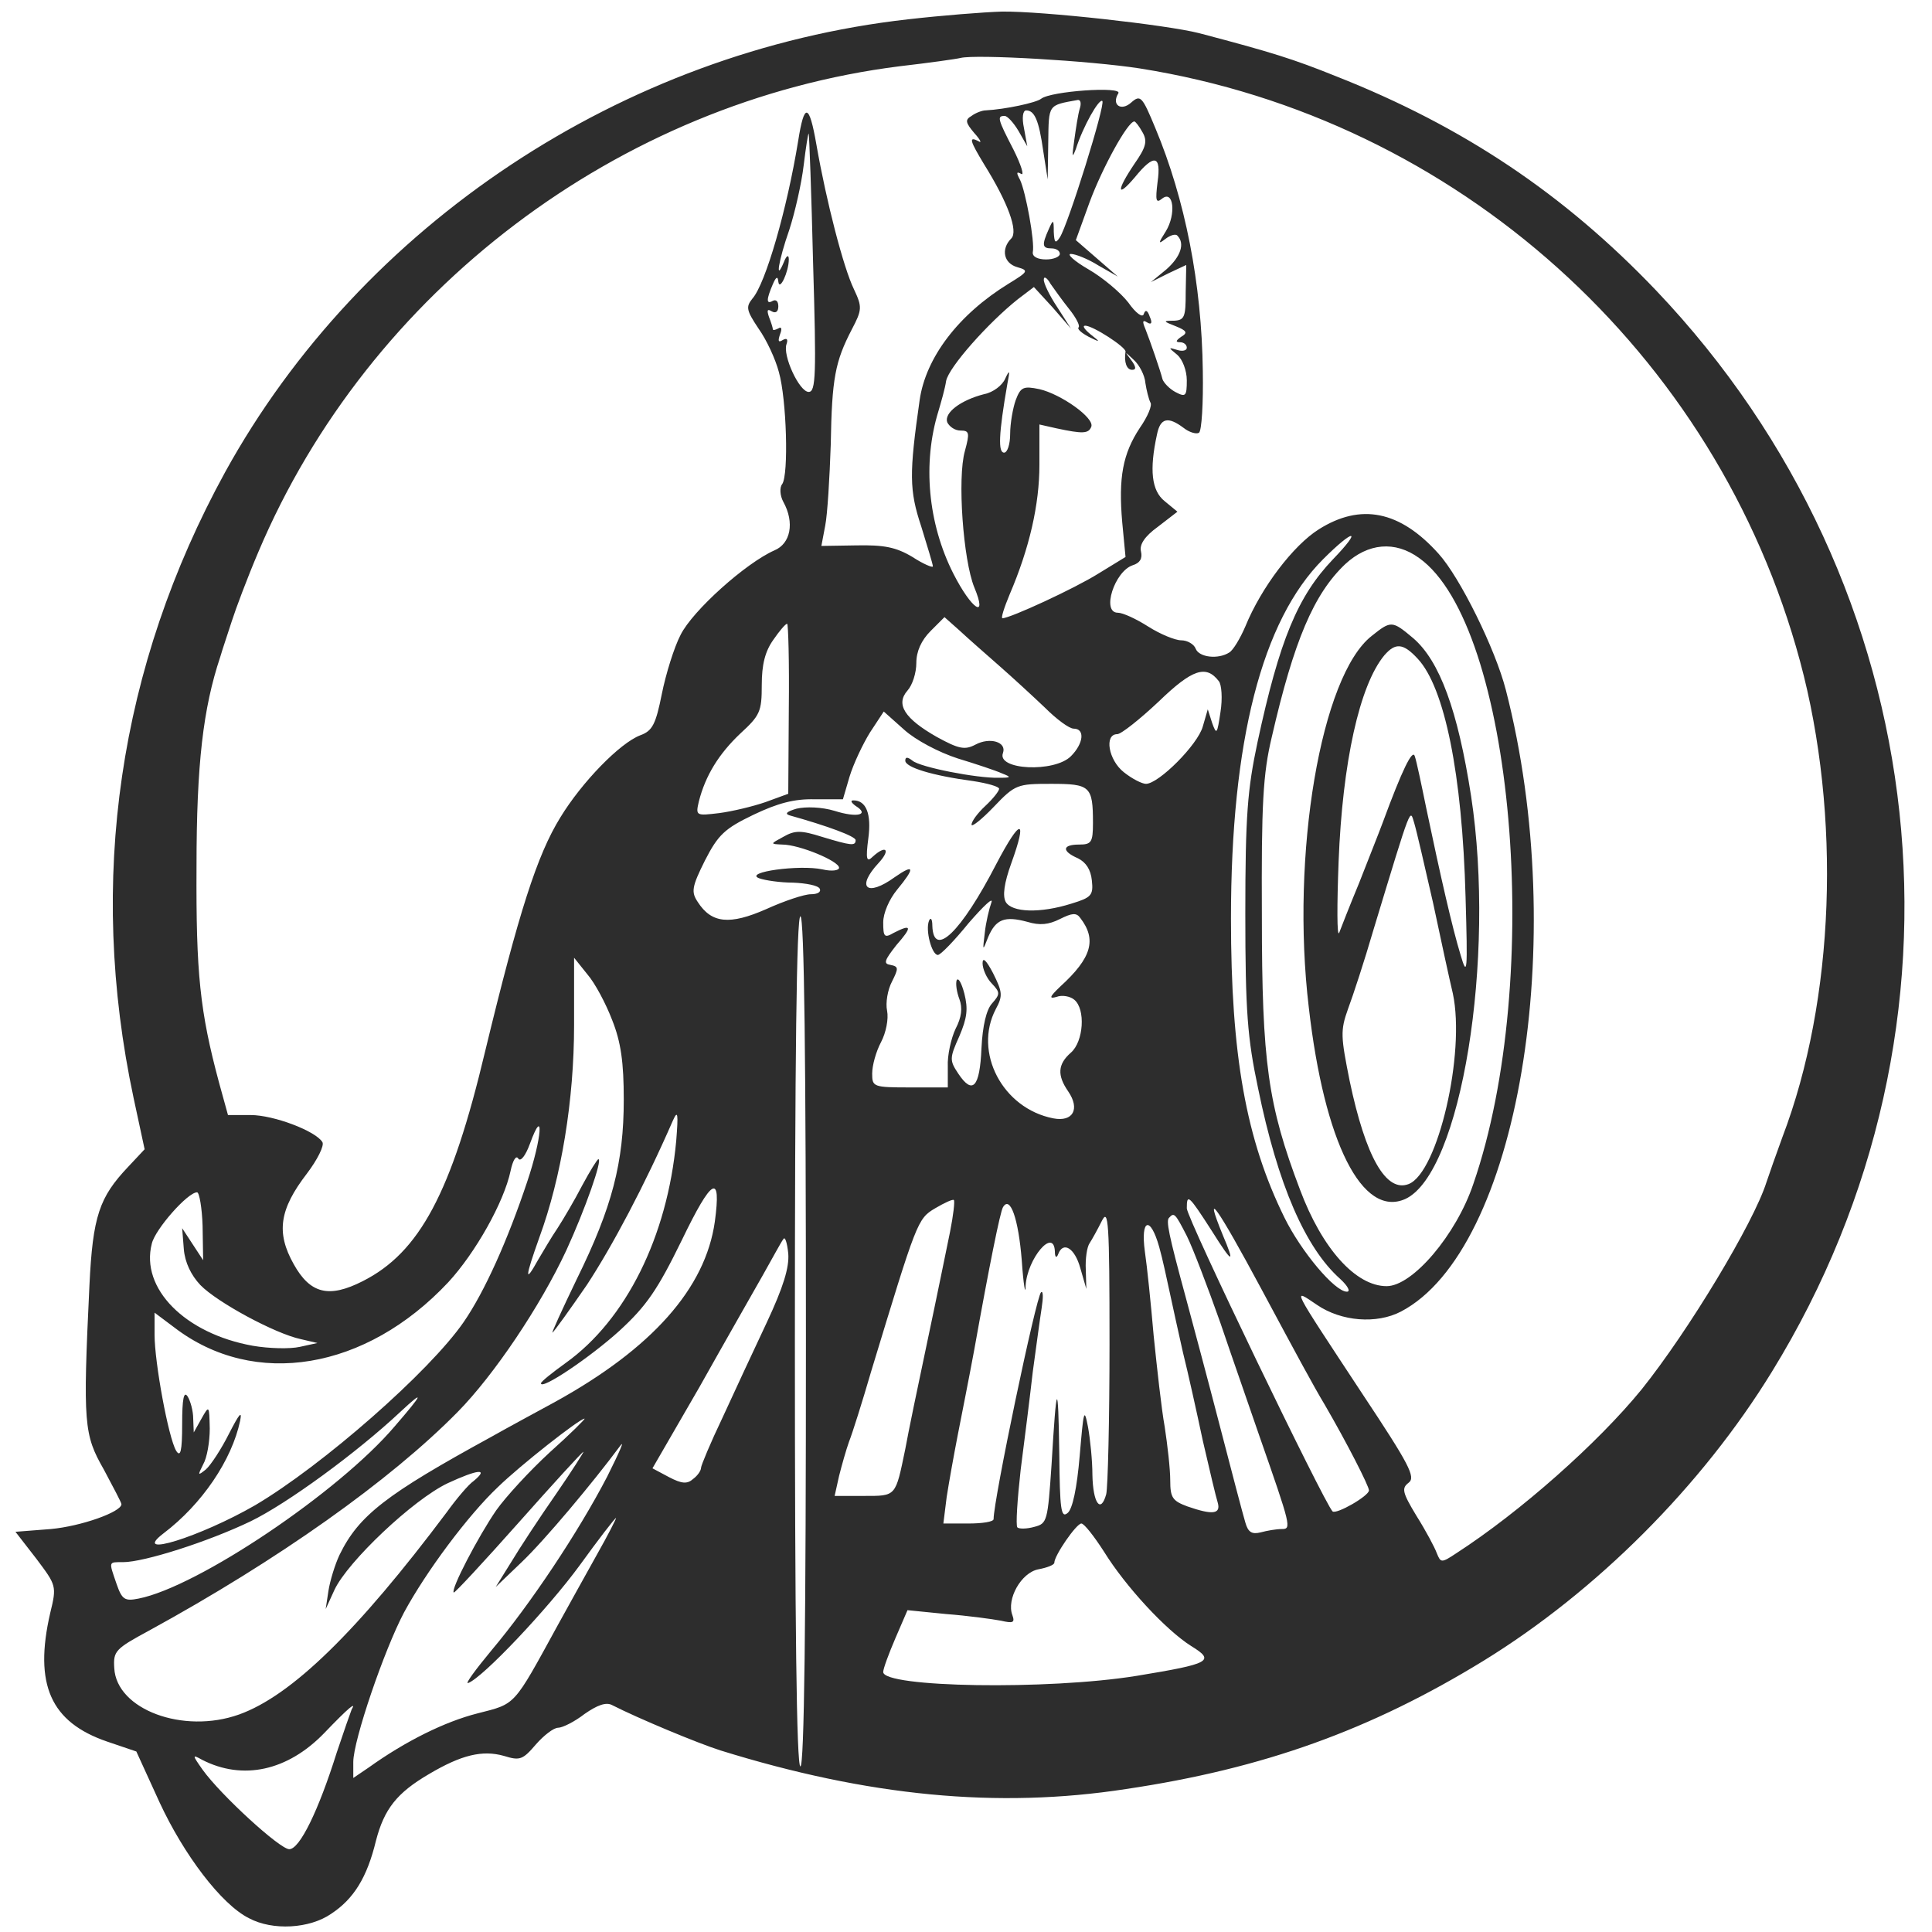<svg id="SvgjsSvg1001" width="288" height="288" xmlns="http://www.w3.org/2000/svg" version="1.1" xmlns:xlink="http://www.w3.org/1999/xlink" xmlns:svgjs="http://svgjs.com/svgjs"><defs id="SvgjsDefs1002"></defs><g id="SvgjsG1008"><svg xmlns="http://www.w3.org/2000/svg" version="1.0" viewBox="0 0 344 350" width="288" height="288"><g fill="#ffffff" transform="matrix(.1 0 0 -.1 0 350)" class="colorfff svgShape"><path d="M1615 3465 c-517 -58 -990 -372 -1237 -820 -193 -352 -250 -740 -166 -1134 l20 -93 -30 -32 c-52 -55 -64 -89 -70 -215 -12 -251 -10 -270 26 -333 17 -32 32 -60 32 -63 0 -14 -73 -40 -128 -45 l-64 -5 38 -49 c36 -48 37 -49 25 -98 -30 -130 1 -198 103 -233 l53 -18 42 -92 c44 -95 112 -185 162 -210 43 -23 110 -19 149 8 41 27 65 66 81 132 15 58 38 87 96 121 59 35 97 44 136 33 29 -9 34 -7 58 21 14 16 32 30 40 30 8 0 30 11 48 25 23 16 39 22 50 16 47 -24 155 -69 196 -82 267 -83 502 -106 735 -70 249 37 443 107 647 232 205 126 396 317 523 524 386 627 300 1423 -210 1959 -166 174 -349 297 -580 388 -77 31 -115 43 -248 78 -59 15 -284 40 -357 39 -33 -1 -109 -7 -170 -14z m420 -89 c574 -91 1045 -514 1196 -1074 75 -279 63 -613 -32 -862 -11 -30 -24 -67 -29 -82 -23 -73 -141 -269 -226 -375 -79 -97 -220 -222 -336 -297 -27 -18 -28 -17 -35 0 -4 11 -20 41 -37 68 -26 43 -27 50 -14 60 13 10 1 33 -84 161 -131 199 -128 192 -82 161 44 -30 108 -35 152 -12 212 111 307 672 190 1126 -19 74 -83 204 -122 247 -70 78 -141 92 -217 44 -46 -29 -104 -105 -133 -176 -9 -21 -22 -43 -29 -47 -20 -13 -55 -9 -61 7 -3 8 -15 15 -26 15 -11 0 -38 11 -60 25 -22 14 -46 25 -55 25 -30 0 -6 75 27 86 13 4 18 12 15 25 -3 12 6 27 31 45 l35 27 -23 19 c-24 19 -28 57 -14 121 6 30 20 33 48 12 10 -8 23 -12 28 -9 5 3 8 54 7 112 -2 158 -32 311 -86 440 -24 58 -27 61 -44 46 -18 -16 -36 -4 -23 17 8 13 -123 4 -140 -10 -9 -7 -64 -19 -101 -21 -5 0 -17 -4 -25 -10 -12 -7 -11 -12 5 -31 11 -12 14 -19 8 -15 -19 10 -16 1 10 -42 43 -69 62 -121 49 -134 -19 -19 -14 -45 11 -52 21 -6 20 -8 -16 -30 -91 -56 -150 -134 -161 -211 -19 -133 -19 -163 3 -229 11 -36 21 -68 21 -72 0 -3 -17 4 -37 17 -30 18 -52 22 -102 21 l-63 -1 7 37 c4 20 8 87 10 147 2 120 8 150 38 208 19 36 19 41 4 73 -19 39 -50 159 -68 262 -13 75 -22 77 -33 7 -20 -123 -59 -259 -83 -286 -12 -15 -11 -21 11 -54 15 -21 31 -56 37 -79 14 -49 18 -186 6 -203 -5 -6 -4 -21 2 -32 21 -38 13 -76 -16 -88 -52 -23 -148 -109 -170 -153 -12 -23 -27 -72 -34 -107 -11 -55 -17 -67 -39 -75 -37 -14 -106 -85 -145 -149 -42 -68 -75 -171 -136 -423 -61 -257 -119 -365 -222 -417 -61 -31 -95 -23 -125 31 -32 57 -26 99 24 164 19 25 32 51 28 57 -12 20 -88 49 -130 49 l-41 0 -16 58 c-35 130 -42 199 -41 392 0 186 12 287 43 380 4 14 14 43 21 65 7 22 28 78 48 125 200 473 653 816 1162 880 52 6 102 13 110 15 28 7 235 -5 325 -19z m-109 -73 c-3 -10 -7 -36 -10 -58 -4 -29 -4 -33 3 -15 13 41 42 92 48 87 6 -6 -62 -224 -77 -247 -8 -12 -10 -10 -11 10 0 23 -1 23 -9 5 -13 -29 -12 -35 5 -35 8 0 15 -4 15 -10 0 -5 -11 -10 -25 -10 -15 0 -25 5 -24 13 4 19 -13 110 -23 131 -7 13 -7 16 2 11 6 -4 0 16 -14 44 -29 56 -30 61 -16 61 5 0 16 -12 25 -27 l16 -28 -6 33 c-4 19 -2 32 4 32 15 0 23 -17 31 -74 l8 -51 1 67 c1 70 -1 67 54 77 5 0 6 -7 3 -16z m114 -43 c9 -16 6 -27 -15 -57 -33 -49 -32 -63 1 -24 35 43 48 40 41 -9 -4 -33 -3 -39 8 -30 21 17 26 -28 7 -59 -14 -22 -14 -24 -1 -14 9 7 19 10 22 6 14 -14 6 -38 -20 -61 l-28 -23 32 16 32 15 -1 -50 c0 -44 -2 -50 -21 -51 -21 0 -20 -1 3 -10 20 -8 22 -12 10 -19 -10 -7 -11 -10 -2 -10 6 0 12 -4 12 -10 0 -5 -8 -7 -17 -4 -17 5 -17 5 0 -9 9 -8 17 -28 17 -46 0 -29 -2 -31 -21 -21 -11 6 -21 17 -23 23 -4 16 -22 68 -31 91 -6 14 -5 17 3 12 8 -5 10 -1 5 10 -4 12 -8 14 -11 5 -2 -7 -14 1 -28 21 -14 18 -46 45 -72 60 -26 15 -40 28 -32 28 8 0 31 -9 50 -21 l35 -20 -38 33 -38 33 25 69 c23 62 69 146 81 146 2 0 9 -9 15 -20z m-597 -237 c6 -202 5 -233 -8 -233 -17 0 -48 67 -40 87 3 9 0 11 -7 7 -8 -5 -9 -2 -5 10 4 10 3 15 -3 11 -6 -3 -10 -4 -10 -1 0 2 -3 12 -7 22 -4 12 -3 15 5 10 7 -4 12 -1 12 9 0 9 -4 13 -10 10 -12 -7 -12 2 0 30 6 14 9 15 10 5 2 -19 19 18 19 40 0 9 -4 8 -9 -5 -16 -38 -10 2 10 59 10 31 22 83 26 117 4 33 8 58 9 57 1 -2 5 -108 8 -235z m464 -83 c12 -15 20 -30 17 -33 -3 -3 5 -10 18 -17 22 -11 22 -10 4 4 -11 9 -16 16 -10 16 14 0 74 -39 73 -47 -3 -19 2 -33 12 -33 8 0 7 6 -2 18 -12 16 -12 16 5 0 10 -9 20 -28 21 -42 2 -13 6 -29 9 -35 4 -5 -5 -26 -19 -46 -31 -47 -39 -90 -32 -171 l6 -63 -49 -30 c-43 -27 -160 -81 -174 -81 -3 0 3 19 13 43 36 84 54 163 54 235 l0 73 31 -7 c47 -10 58 -10 63 3 6 16 -55 59 -94 68 -29 6 -34 4 -43 -20 -5 -14 -10 -42 -10 -61 0 -19 -5 -34 -11 -34 -11 0 -10 33 6 125 5 25 4 26 -4 9 -5 -12 -22 -25 -38 -28 -43 -11 -73 -34 -67 -51 4 -8 14 -15 24 -15 16 0 17 -4 8 -37 -14 -49 -3 -198 17 -247 25 -60 -5 -40 -38 25 -46 91 -56 200 -27 294 5 17 12 41 14 55 5 25 76 105 130 148 l29 22 34 -37 33 -38 -25 39 c-14 21 -25 44 -24 50 0 6 6 3 12 -8 7 -10 22 -31 34 -46z m478 -453 c-64 -67 -97 -146 -137 -332 -18 -85 -22 -132 -22 -310 0 -178 4 -226 23 -316 36 -176 86 -290 149 -346 14 -13 19 -23 12 -23 -22 0 -83 73 -113 134 -70 142 -97 295 -97 542 0 321 56 540 167 651 56 56 72 56 18 0z m156 2 c171 -122 227 -761 98 -1134 -31 -92 -110 -185 -157 -185 -56 0 -117 68 -157 175 -58 153 -69 230 -69 495 -1 204 2 258 18 325 40 174 76 259 133 313 41 38 90 43 134 11z m-761 -195 c24 -21 62 -56 83 -76 21 -21 44 -38 52 -38 21 0 18 -27 -5 -50 -30 -30 -135 -25 -123 6 7 20 -24 29 -50 15 -19 -10 -30 -8 -70 14 -58 33 -75 59 -53 84 9 10 16 32 16 50 0 21 9 41 26 58 l25 25 27 -24 c15 -14 47 -42 72 -64z m-381 -78 l-1 -154 -41 -15 c-23 -8 -61 -17 -84 -20 -42 -5 -43 -5 -37 21 12 47 36 86 75 123 36 33 39 40 39 88 0 37 6 61 21 82 11 16 22 29 25 29 2 0 4 -69 3 -154z m779 50 c5 -6 7 -31 3 -56 -6 -40 -7 -42 -15 -20 l-8 25 -9 -31 c-9 -33 -80 -104 -103 -104 -7 0 -25 9 -40 21 -28 22 -36 69 -12 69 7 0 41 27 75 59 61 59 86 67 109 37z m-473 -140 c33 -10 69 -22 80 -27 18 -7 17 -8 -6 -8 -39 -1 -142 19 -156 31 -9 7 -13 7 -13 0 0 -12 48 -27 123 -37 26 -4 47 -10 47 -14 0 -4 -11 -18 -25 -31 -14 -13 -25 -28 -25 -34 0 -5 18 9 40 32 39 41 43 42 104 42 71 0 76 -4 76 -71 0 -35 -3 -39 -25 -39 -31 0 -32 -12 -2 -25 14 -7 23 -20 25 -40 3 -27 -1 -31 -37 -42 -57 -18 -108 -16 -119 3 -6 11 -3 34 10 70 30 83 17 83 -27 -1 -64 -124 -114 -172 -116 -112 0 12 -3 16 -6 9 -7 -17 5 -62 16 -62 5 0 30 26 56 58 27 31 45 48 41 37 -4 -11 -10 -36 -12 -55 -4 -33 -4 -34 6 -8 14 33 30 39 71 28 23 -7 39 -5 59 5 22 11 30 12 37 2 30 -39 21 -72 -36 -124 -20 -19 -21 -23 -7 -19 10 4 25 1 32 -5 21 -17 17 -76 -6 -96 -24 -21 -25 -41 -5 -70 22 -32 9 -56 -27 -49 -92 18 -145 120 -104 198 13 24 12 31 -5 65 -12 23 -19 30 -19 18 0 -10 7 -27 17 -37 15 -16 15 -19 0 -36 -10 -11 -17 -40 -19 -81 -3 -71 -16 -85 -42 -46 -16 24 -16 28 2 68 14 33 16 49 9 77 -5 19 -11 30 -14 24 -2 -6 0 -21 5 -34 6 -16 4 -33 -7 -54 -8 -17 -15 -48 -14 -68 l0 -38 -68 0 c-67 0 -69 1 -69 25 0 15 7 40 16 57 9 17 14 42 11 57 -3 14 1 38 9 53 12 24 12 27 -3 30 -13 2 -11 8 11 36 29 33 28 39 -5 22 -17 -10 -19 -7 -19 19 0 17 11 42 25 59 33 40 32 48 -4 23 -51 -37 -71 -19 -29 26 22 24 13 33 -11 11 -11 -11 -13 -5 -8 33 6 45 -4 69 -27 69 -6 0 -4 -4 4 -10 26 -16 3 -22 -38 -9 -23 7 -52 8 -69 4 -17 -5 -22 -9 -13 -12 68 -19 120 -38 120 -45 0 -11 -8 -10 -61 6 -38 12 -49 12 -70 0 -24 -13 -24 -13 -2 -14 31 0 103 -30 103 -42 0 -5 -13 -7 -30 -3 -42 9 -143 -5 -115 -16 11 -4 39 -8 62 -8 23 -1 45 -5 48 -11 3 -6 -4 -10 -16 -10 -12 0 -48 -12 -81 -27 -66 -29 -99 -26 -124 13 -12 18 -11 27 13 75 24 47 36 58 88 83 44 21 74 29 111 28 l51 0 12 41 c7 23 24 59 37 80 l25 38 37 -33 c21 -19 63 -41 97 -52z m-275 -1056 c0 -507 -3 -770 -10 -770 -7 0 -10 263 -10 770 0 507 3 770 10 770 7 0 10 -263 10 -770z m-351 582 c16 -40 21 -77 21 -144 0 -114 -21 -195 -85 -325 -27 -56 -47 -100 -44 -97 3 2 31 41 62 86 46 70 105 181 156 298 9 20 10 13 6 -37 -16 -173 -91 -324 -200 -402 -25 -18 -45 -34 -45 -37 0 -13 89 47 142 95 49 45 69 74 113 164 55 114 72 123 60 34 -17 -121 -114 -230 -290 -327 -33 -18 -85 -46 -115 -63 -190 -104 -240 -142 -275 -214 -8 -17 -17 -46 -20 -65 l-5 -33 16 35 c24 51 142 163 205 193 54 25 76 28 47 4 -9 -6 -31 -32 -49 -57 -162 -216 -281 -332 -376 -366 -101 -36 -222 9 -226 84 -2 31 2 35 63 68 234 128 437 272 559 396 66 67 150 192 197 293 34 74 66 165 58 165 -2 0 -15 -21 -29 -47 -14 -27 -34 -61 -45 -78 -11 -16 -26 -42 -35 -57 -25 -45 -24 -33 2 40 40 109 63 249 63 385 l0 122 24 -30 c14 -16 34 -54 45 -83z m-154 -293 c-35 -105 -77 -199 -115 -254 -62 -90 -256 -260 -378 -332 -99 -57 -226 -97 -166 -51 70 53 124 133 139 204 4 20 -2 12 -20 -23 -14 -28 -33 -57 -42 -65 -15 -12 -15 -11 -5 9 7 12 12 41 12 65 -1 42 -1 43 -15 18 l-14 -25 -1 25 c0 14 -5 32 -10 40 -7 11 -10 -4 -10 -50 0 -49 -3 -61 -11 -48 -14 24 -39 160 -39 210 l0 40 36 -27 c145 -111 347 -77 496 82 49 53 101 145 113 202 4 19 10 29 14 22 4 -6 13 5 21 27 26 71 22 11 -5 -69z m-588 -80 l1 -62 -19 29 -19 29 3 -38 c2 -24 13 -47 30 -65 30 -31 135 -88 182 -98 l30 -7 -32 -7 c-18 -4 -56 -3 -85 2 -123 22 -204 104 -183 185 6 26 65 93 82 93 4 0 9 -28 10 -61z m1354 -11 c-6 -29 -24 -118 -41 -198 -17 -80 -35 -167 -40 -195 -18 -87 -16 -85 -75 -85 l-53 0 8 36 c5 20 13 48 18 62 6 15 24 72 40 127 83 273 84 277 116 296 17 10 32 17 34 15 2 -2 -1 -28 -7 -58z m475 1 c37 -59 42 -60 19 -6 -36 88 -10 51 70 -98 66 -123 94 -175 115 -210 39 -67 80 -147 80 -155 0 -10 -59 -44 -66 -38 -16 17 -264 531 -264 549 0 27 3 25 46 -42z m-345 -52 c3 -45 7 -66 7 -46 3 49 51 106 53 62 0 -11 3 -13 6 -5 9 24 30 11 40 -25 l11 -38 -1 35 c-1 19 2 41 7 48 4 6 14 24 22 40 12 24 14 0 14 -223 0 -137 -3 -260 -6 -272 -10 -36 -24 -16 -25 35 0 26 -4 65 -8 87 -7 36 -8 30 -15 -52 -5 -59 -13 -97 -22 -104 -12 -10 -14 7 -15 107 -2 137 -5 133 -14 -19 -7 -103 -8 -107 -31 -113 -14 -4 -28 -4 -31 -1 -3 4 0 50 6 104 7 54 17 134 22 178 6 44 13 96 16 115 3 19 3 32 -1 29 -9 -8 -86 -376 -86 -411 0 -5 -21 -8 -46 -8 l-45 0 6 48 c4 26 13 76 20 112 7 36 21 106 30 155 27 151 47 250 52 258 13 22 28 -21 34 -96z m299 44 c11 -22 38 -93 61 -158 22 -65 54 -156 70 -203 58 -166 59 -170 41 -170 -10 0 -27 -3 -38 -6 -16 -4 -23 0 -28 18 -4 13 -25 93 -47 178 -22 85 -50 189 -61 230 -31 114 -36 139 -30 144 9 10 11 8 32 -33z m-50 -20 c6 -21 14 -59 19 -82 5 -24 16 -73 24 -109 9 -36 25 -108 36 -160 12 -52 24 -103 27 -112 6 -21 -9 -23 -55 -7 -27 10 -31 16 -31 47 0 21 -5 64 -10 97 -6 33 -14 107 -20 165 -5 58 -12 126 -16 153 -8 59 10 65 26 8z m-711 -137 c-23 -49 -59 -126 -80 -172 -22 -46 -39 -87 -39 -91 0 -5 -6 -14 -14 -20 -11 -10 -21 -9 -44 3 l-30 16 85 147 c46 82 98 173 115 203 17 30 33 60 37 65 3 6 7 -6 9 -26 2 -25 -9 -61 -39 -125z m-674 -188 c-101 -119 -357 -291 -464 -312 -25 -5 -30 -2 -40 27 -14 41 -15 39 12 39 38 0 154 37 231 74 66 32 192 124 271 198 45 42 42 34 -10 -26z m281 -47 c-37 -34 -80 -81 -97 -105 -33 -48 -83 -144 -77 -149 1 -2 54 55 117 126 63 71 116 129 118 129 1 0 -21 -35 -50 -77 -30 -43 -66 -98 -81 -123 l-28 -45 47 45 c42 40 129 144 178 210 10 14 -1 -11 -23 -55 -53 -102 -140 -232 -209 -314 -29 -35 -49 -62 -43 -60 26 9 145 135 202 213 34 47 64 86 66 86 1 0 -14 -30 -35 -67 -21 -38 -53 -95 -71 -128 -81 -148 -75 -141 -145 -159 -59 -15 -130 -50 -197 -98 l-28 -19 0 29 c0 39 56 203 92 271 40 74 116 176 170 227 40 39 148 124 157 124 2 0 -26 -28 -63 -61z m1004 -180 c39 -63 112 -142 158 -171 44 -27 35 -32 -99 -54 -161 -26 -459 -21 -459 7 0 6 10 33 22 61 l22 51 70 -7 c39 -3 83 -9 99 -12 22 -5 26 -4 21 10 -11 29 16 77 47 83 16 3 29 8 29 12 0 13 40 71 49 71 5 0 23 -23 41 -51z m-1363 -286 c-2 -5 -14 -39 -27 -78 -33 -105 -67 -175 -86 -175 -17 0 -124 98 -157 144 -19 27 -19 28 -1 18 74 -38 155 -20 221 48 46 48 59 58 50 43z" fill="#2d2d2d" class="color000 svgShape"></path><path d="M2455 2348 c-92 -72 -147 -396 -114 -673 28 -245 97 -382 175 -347 101 47 164 435 119 730 -24 155 -57 245 -105 286 -38 32 -40 32 -75 4z m83 -41 c49 -52 81 -209 87 -432 4 -137 3 -146 -9 -105 -15 49 -36 141 -62 265 -9 44 -18 87 -21 95 -4 14 -23 -25 -58 -120 -7 -19 -27 -69 -43 -110 -17 -41 -33 -82 -36 -90 -4 -8 -4 50 -1 129 7 180 38 320 83 374 20 23 34 22 60 -6z m28 -442 c14 -66 30 -140 36 -165 23 -108 -27 -324 -80 -345 -41 -16 -78 49 -107 187 -16 80 -17 91 -3 130 9 24 30 88 46 143 71 234 66 219 74 194 4 -13 19 -78 34 -144z" fill="#2d2d2d" class="color000 svgShape"></path></g></svg></g></svg>
